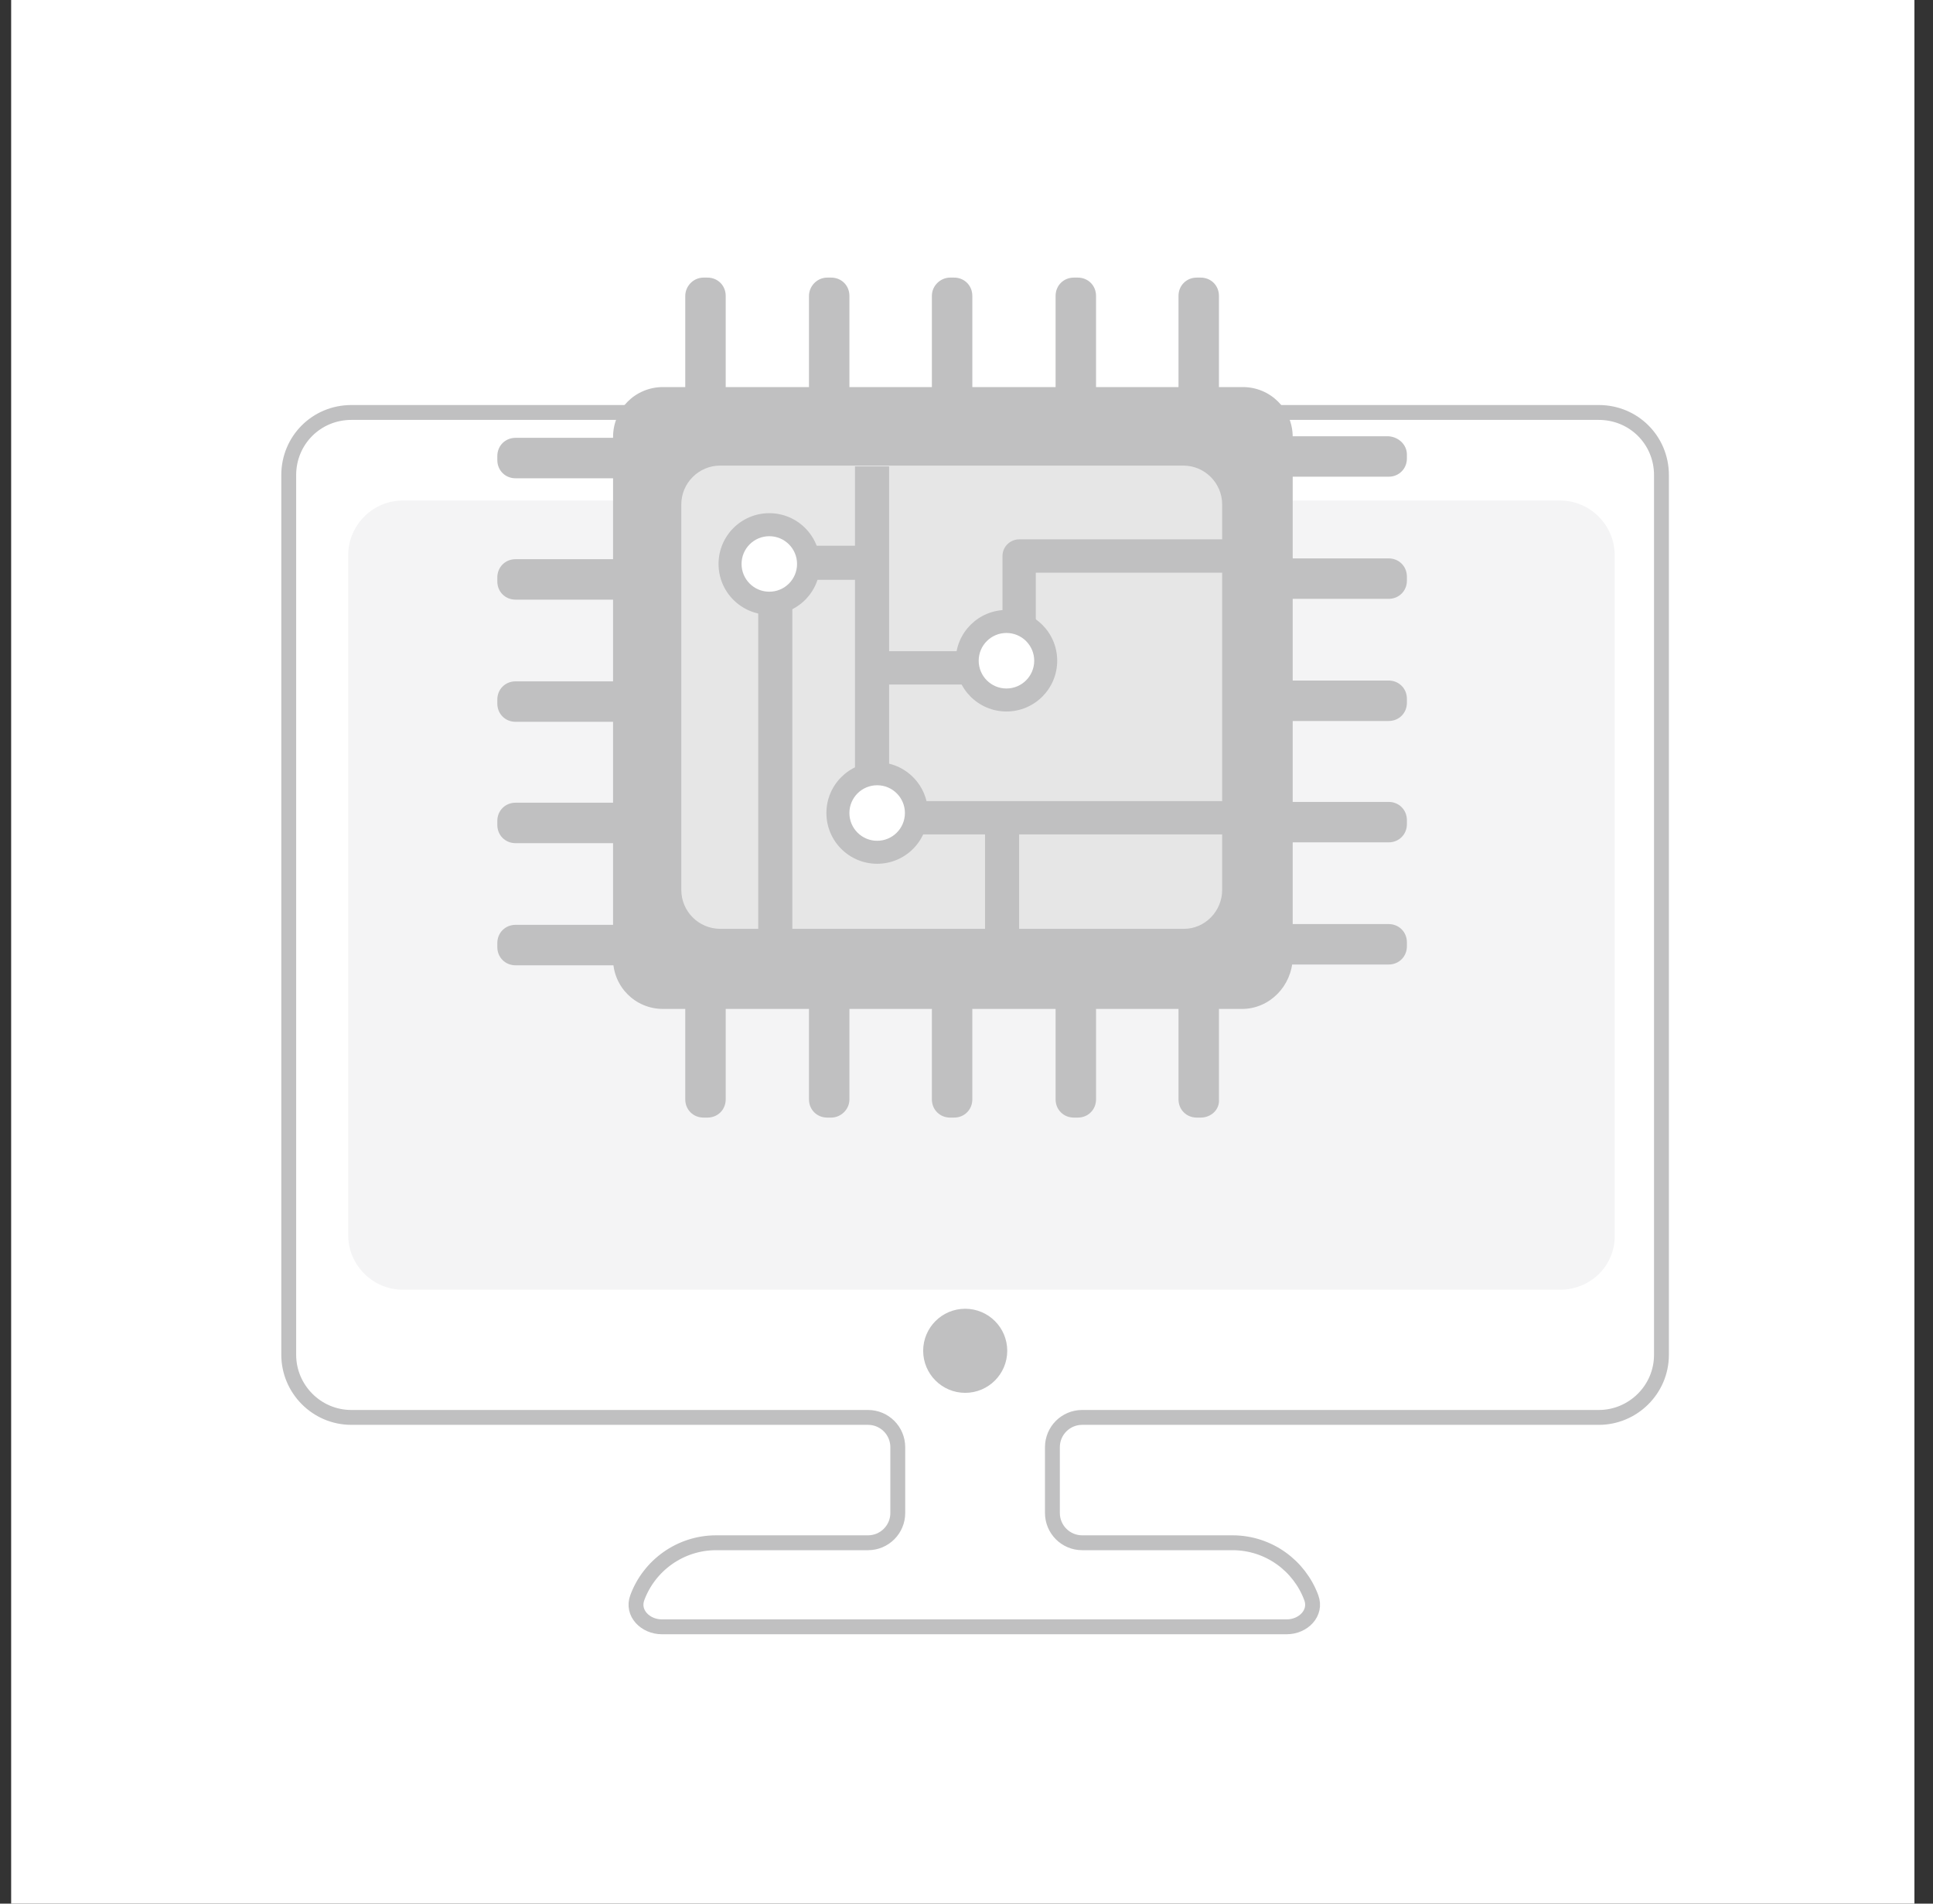 <svg width="65" height="64" viewBox="0 0 65 64" fill="none" xmlns="http://www.w3.org/2000/svg">
<rect x="0" y="0" width="65" height="64" fill="#333333" stroke="none"/>
<rect width="64" height="64" transform="translate(0.375)" fill="white"/>
<path d="M53.762 13.867H11.816C10.642 13.867 9.709 14.8 9.709 15.973V45.547C9.709 46.693 10.642 47.653 11.816 47.653H29.189C29.741 47.653 30.189 48.101 30.189 48.653V50.867C30.189 51.419 29.741 51.867 29.189 51.867H24.082C22.875 51.867 21.83 52.63 21.43 53.714C21.238 54.232 21.703 54.693 22.256 54.693H43.269C43.821 54.693 44.286 54.232 44.094 53.714C43.697 52.642 42.666 51.867 41.442 51.867H36.389C35.837 51.867 35.389 51.419 35.389 50.867V48.653C35.389 48.101 35.837 47.653 36.389 47.653H53.762C54.909 47.653 55.869 46.72 55.869 45.547V15.973C55.869 14.8 54.936 13.867 53.762 13.867Z" stroke="#C0C0C1" stroke-width="0.5" stroke-linejoin="round"/>
<path d="M52.456 43.36L13.549 43.36C12.536 43.36 11.709 42.534 11.709 41.52V18.667C11.709 17.654 12.536 16.827 13.549 16.827L52.456 16.827C53.469 16.827 54.296 17.654 54.296 18.667V41.52C54.322 42.534 53.496 43.36 52.456 43.36Z" fill="#F4F4F5"/>
<path d="M32.456 46.827C33.237 46.827 33.87 46.194 33.87 45.413C33.87 44.633 33.237 44 32.456 44C31.676 44 31.043 44.633 31.043 45.413C31.043 46.194 31.676 46.827 32.456 46.827Z" fill="#C0C0C1"/>
<path d="M41.762 33.92H22.295C21.362 33.92 20.615 33.173 20.615 32.24V14.693C20.615 13.76 21.362 13.013 22.295 13.013H41.789C42.722 13.013 43.469 13.76 43.469 14.693V32.213C43.442 33.147 42.695 33.92 41.762 33.92Z" fill="#C0C0C1"/>
<path d="M41.097 16.96V29.92C41.097 30.64 40.51 31.227 39.817 31.227H24.217C23.497 31.227 22.91 30.64 22.91 29.92V16.96C22.91 16.24 23.497 15.653 24.217 15.653H39.79C40.51 15.653 41.097 16.24 41.097 16.96Z" fill="#E6E6E6"/>
<path d="M23.79 15.253H23.656C23.31 15.253 23.043 14.987 23.043 14.64V9.947C23.043 9.627 23.31 9.333 23.656 9.333H23.79C24.136 9.333 24.403 9.6 24.403 9.947V14.613C24.403 14.987 24.136 15.253 23.79 15.253Z" fill="#C0C0C1"/>
<path d="M27.95 15.253H27.817C27.47 15.253 27.203 14.987 27.203 14.64V9.947C27.203 9.627 27.47 9.333 27.817 9.333H27.95C28.297 9.333 28.563 9.6 28.563 9.947V14.613C28.563 14.96 28.27 15.253 27.95 15.253Z" fill="#C0C0C1"/>
<path d="M32.083 15.253H31.949C31.603 15.253 31.336 14.987 31.336 14.64V9.947C31.336 9.6 31.629 9.333 31.949 9.333H32.083C32.429 9.333 32.696 9.6 32.696 9.947V14.613C32.696 14.96 32.429 15.253 32.083 15.253Z" fill="#C0C0C1"/>
<path d="M36.243 15.253H36.109C35.763 15.253 35.496 14.987 35.496 14.64V9.947C35.496 9.6 35.763 9.333 36.109 9.333H36.243C36.589 9.333 36.856 9.6 36.856 9.947V14.613C36.856 14.96 36.589 15.253 36.243 15.253Z" fill="#C0C0C1"/>
<path d="M40.376 15.253H40.242C39.896 15.253 39.629 14.987 39.629 14.64V9.947C39.629 9.6 39.896 9.333 40.242 9.333H40.376C40.722 9.333 40.989 9.6 40.989 9.947V14.613C41.016 14.96 40.722 15.253 40.376 15.253Z" fill="#C0C0C1"/>
<path d="M22.563 31.707V31.84C22.563 32.187 22.296 32.453 21.949 32.453H17.336C16.989 32.453 16.723 32.187 16.723 31.84V31.707C16.723 31.36 16.989 31.093 17.336 31.093H21.949C22.296 31.093 22.563 31.36 22.563 31.707Z" fill="#C0C0C1"/>
<path d="M22.563 27.6V27.733C22.563 28.08 22.296 28.347 21.949 28.347H17.336C16.989 28.347 16.723 28.08 16.723 27.733V27.6C16.723 27.253 16.989 26.987 17.336 26.987H21.949C22.296 27.013 22.563 27.28 22.563 27.6Z" fill="#C0C0C1"/>
<path d="M22.563 23.52V23.653C22.563 24 22.296 24.267 21.949 24.267H17.336C16.989 24.267 16.723 24 16.723 23.653V23.52C16.723 23.173 16.989 22.907 17.336 22.907H21.949C22.296 22.907 22.563 23.173 22.563 23.52Z" fill="#C0C0C1"/>
<path d="M22.563 19.413V19.547C22.563 19.893 22.296 20.16 21.949 20.16H17.336C16.989 20.16 16.723 19.893 16.723 19.547V19.413C16.723 19.067 16.989 18.8 17.336 18.8H21.949C22.296 18.8 22.563 19.093 22.563 19.413Z" fill="#C0C0C1"/>
<path d="M22.563 15.333V15.467C22.563 15.813 22.296 16.08 21.949 16.08H17.336C16.989 16.08 16.723 15.813 16.723 15.467V15.333C16.723 14.987 16.989 14.72 17.336 14.72H21.949C22.296 14.72 22.563 14.987 22.563 15.333Z" fill="#C0C0C1"/>
<path d="M47.309 31.68V31.813C47.309 32.16 47.042 32.427 46.695 32.427H42.082C41.735 32.427 41.469 32.16 41.469 31.813V31.68C41.469 31.333 41.735 31.067 42.082 31.067H46.695C47.042 31.067 47.309 31.333 47.309 31.68Z" fill="#C0C0C1"/>
<path d="M47.309 27.573V27.707C47.309 28.053 47.042 28.32 46.695 28.32H42.082C41.735 28.32 41.469 28.053 41.469 27.707V27.573C41.469 27.227 41.735 26.96 42.082 26.96H46.695C47.042 26.96 47.309 27.227 47.309 27.573Z" fill="#C0C0C1"/>
<path d="M47.309 23.493V23.627C47.309 23.973 47.042 24.24 46.695 24.24H42.082C41.735 24.24 41.469 23.973 41.469 23.627V23.493C41.469 23.147 41.735 22.88 42.082 22.88H46.695C47.042 22.88 47.309 23.147 47.309 23.493Z" fill="#C0C0C1"/>
<path d="M47.309 19.387V19.52C47.309 19.867 47.042 20.133 46.695 20.133H42.082C41.735 20.133 41.469 19.867 41.469 19.52V19.387C41.469 19.04 41.735 18.773 42.082 18.773H46.695C47.042 18.773 47.309 19.04 47.309 19.387Z" fill="#C0C0C1"/>
<path d="M47.309 15.28V15.413C47.309 15.76 47.042 16.027 46.695 16.027H42.082C41.735 16.027 41.469 15.76 41.469 15.413V15.28C41.469 14.933 41.735 14.667 42.082 14.667H46.695C47.042 14.693 47.309 14.96 47.309 15.28Z" fill="#C0C0C1"/>
<path d="M23.79 37.573H23.656C23.31 37.573 23.043 37.307 23.043 36.96V32.293C23.043 31.947 23.31 31.68 23.656 31.68H23.79C24.136 31.68 24.403 31.947 24.403 32.293V36.96C24.403 37.307 24.136 37.573 23.79 37.573Z" fill="#C0C0C1"/>
<path d="M27.95 37.573H27.817C27.47 37.573 27.203 37.307 27.203 36.96V32.293C27.203 31.947 27.47 31.68 27.817 31.68H27.95C28.297 31.68 28.563 31.947 28.563 32.293V36.96C28.563 37.307 28.27 37.573 27.95 37.573Z" fill="#C0C0C1"/>
<path d="M32.083 37.573H31.949C31.603 37.573 31.336 37.307 31.336 36.96V32.293C31.336 31.947 31.603 31.68 31.949 31.68H32.083C32.429 31.68 32.696 31.947 32.696 32.293V36.96C32.696 37.307 32.429 37.573 32.083 37.573Z" fill="#C0C0C1"/>
<path d="M36.243 37.573H36.109C35.763 37.573 35.496 37.307 35.496 36.96V32.293C35.496 31.947 35.763 31.68 36.109 31.68H36.243C36.589 31.68 36.856 31.947 36.856 32.293V36.96C36.856 37.307 36.589 37.573 36.243 37.573Z" fill="#C0C0C1"/>
<path d="M40.376 37.573H40.242C39.896 37.573 39.629 37.307 39.629 36.96V32.293C39.629 31.947 39.896 31.68 40.242 31.68H40.376C40.722 31.68 40.989 31.947 40.989 32.293V36.96C41.016 37.307 40.722 37.573 40.376 37.573Z" fill="#C0C0C1"/>
<path d="M41.683 27.493C41.683 27.787 41.417 28.053 41.097 28.053H29.337C29.177 28.053 29.017 28 28.91 27.893C28.803 27.787 28.75 27.653 28.75 27.493V15.68H29.897V26.933H41.097C41.417 26.907 41.683 27.173 41.683 27.493Z" fill="#C0C0C1"/>
<path d="M34.27 27.973V31.253H33.123V27.973C33.123 27.653 33.363 27.387 33.683 27.387C34.003 27.387 34.27 27.653 34.27 27.973Z" fill="#C0C0C1"/>
<path d="M34.27 23.013H29.523C29.203 23.013 28.963 22.747 28.963 22.453C28.963 22.133 29.23 21.893 29.523 21.893H33.71V18.693C33.71 18.373 33.976 18.133 34.27 18.133H41.096C41.416 18.133 41.656 18.4 41.656 18.693C41.656 19.013 41.39 19.253 41.096 19.253H34.83V22.427C34.83 22.747 34.59 23.013 34.27 23.013Z" fill="#C0C0C1"/>
<path d="M29.656 18.907C29.656 19.093 29.576 19.253 29.416 19.36C29.336 19.44 29.229 19.493 29.096 19.493H26.643V31.253H25.496V18.907C25.496 18.613 25.763 18.347 26.056 18.347H29.069C29.203 18.347 29.336 18.4 29.416 18.48C29.576 18.587 29.656 18.72 29.656 18.907Z" fill="#C0C0C1"/>
<path d="M33.843 23.92C34.786 23.92 35.55 23.156 35.55 22.213C35.55 21.271 34.786 20.507 33.843 20.507C32.901 20.507 32.137 21.271 32.137 22.213C32.137 23.156 32.901 23.92 33.843 23.92Z" fill="#C0C0C1"/>
<path d="M33.843 23.147C34.359 23.147 34.777 22.729 34.777 22.213C34.777 21.698 34.359 21.28 33.843 21.28C33.328 21.28 32.91 21.698 32.91 22.213C32.91 22.729 33.328 23.147 33.843 23.147Z" fill="white"/>
<path d="M29.496 29.04C30.438 29.04 31.202 28.276 31.202 27.333C31.202 26.391 30.438 25.627 29.496 25.627C28.553 25.627 27.789 26.391 27.789 27.333C27.789 28.276 28.553 29.04 29.496 29.04Z" fill="#C0C0C1"/>
<path d="M29.496 28.267C30.011 28.267 30.429 27.849 30.429 27.333C30.429 26.818 30.011 26.4 29.496 26.4C28.98 26.4 28.562 26.818 28.562 27.333C28.562 27.849 28.98 28.267 29.496 28.267Z" fill="white"/>
<path d="M25.869 20.667C26.811 20.667 27.575 19.903 27.575 18.96C27.575 18.017 26.811 17.253 25.869 17.253C24.926 17.253 24.162 18.017 24.162 18.96C24.162 19.903 24.926 20.667 25.869 20.667Z" fill="#C0C0C1"/>
<path d="M25.869 19.893C26.384 19.893 26.802 19.476 26.802 18.96C26.802 18.445 26.384 18.027 25.869 18.027C25.353 18.027 24.936 18.445 24.936 18.96C24.936 19.476 25.353 19.893 25.869 19.893Z" fill="white"/>
</svg>
